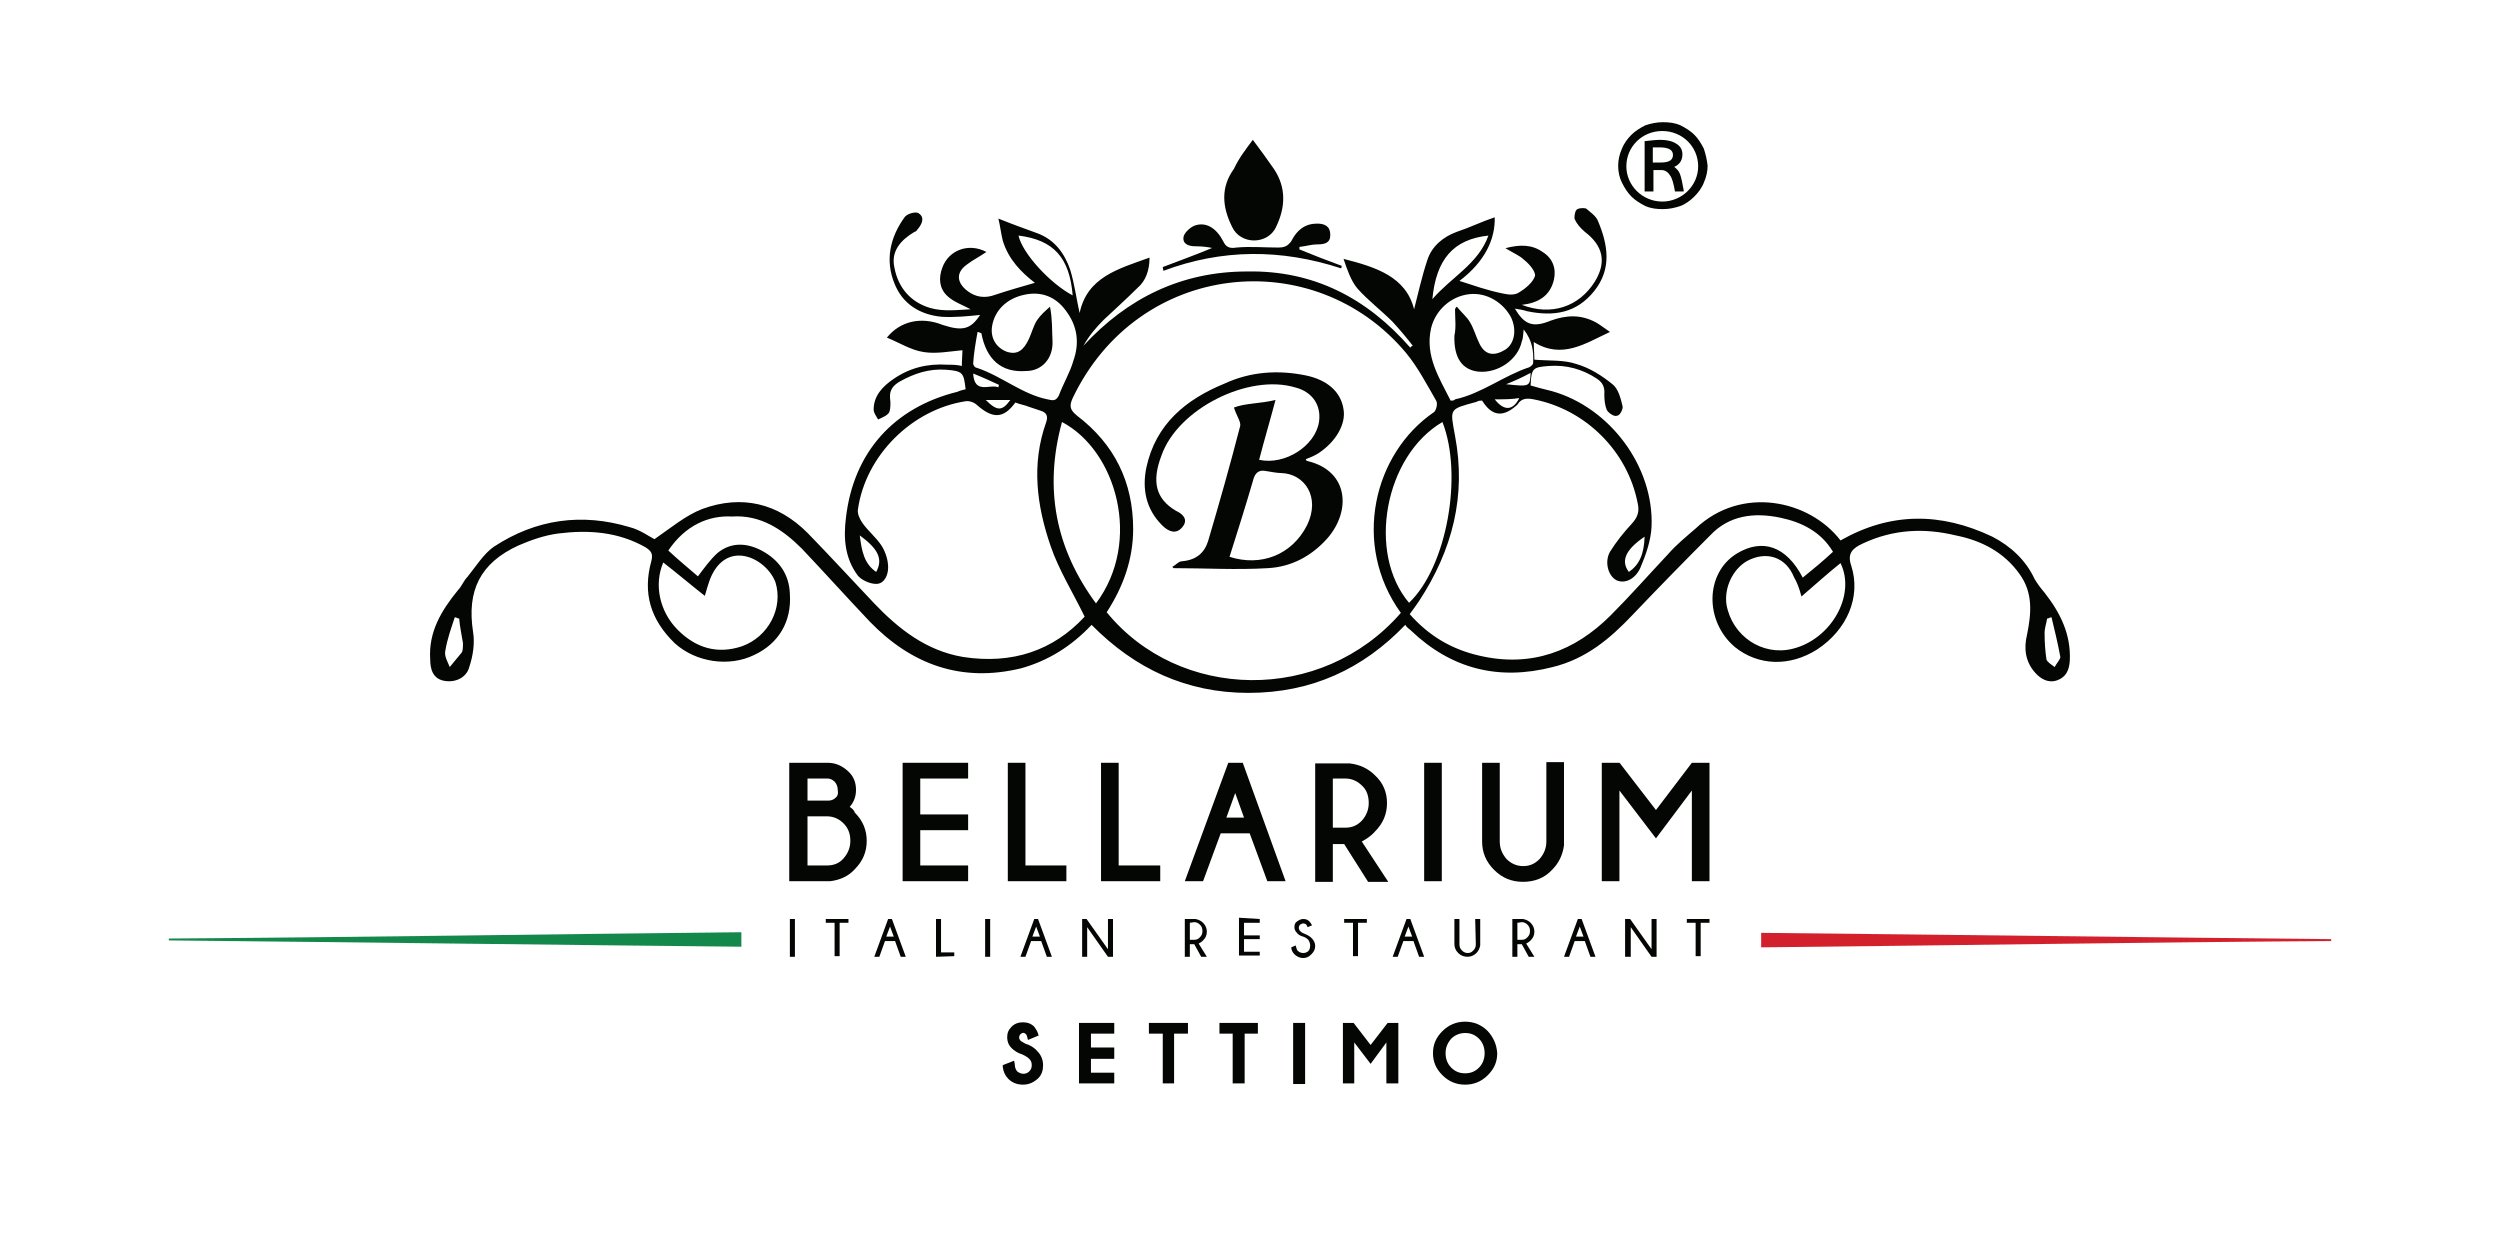 <svg xmlns="http://www.w3.org/2000/svg" xmlns:xlink="http://www.w3.org/1999/xlink" version="1.1" id="Livello_1" x="0px" y="0px" viewBox="0 0 396.9 198.4" style="enable-background:new 0 0 396.9 198.4;" xml:space="preserve"> <style type="text/css"> .st0{fill:#13884A;} .st1{fill:#D3202D;} .st2{fill:#040603;} </style> <g> <path class="st0" d="M117.7,148v2.3c-30.4-0.3-60.7-0.7-90.9-1c0-0.1,0-0.1,0-0.3C57.1,148.8,87.3,148.3,117.7,148z"></path> <path class="st1" d="M279.6,150.4c0-0.9,0-1.6,0-2.3c30.2,0.3,60.4,0.7,90.5,1v0.3C339.9,149.6,309.8,150.1,279.6,150.4z"></path> </g> <g> <path class="st2" d="M106.1,87.4c1.6,1.5,3.2,2.8,4.7,4.1c1-1.3,1.9-2.6,3.1-3.7c2.2-1.8,4.7-1.6,7-0.4c2.8,1.5,4.4,3.8,4.5,6.9 c0.3,4.4-1.8,7.9-5.7,9.7c-3.9,1.9-9.2,1.2-12.6-1.9c-3.8-3.7-5.1-7.9-3.7-13c0.3-1.2,0-1.6-0.9-2.2c-4.4-2.5-9.1-2.8-13.9-2.2 c-2.2,0.3-4.2,1-6.3,1.9c-6.1,2.8-8.2,7.2-7.2,13.7c0.3,1.8,0,3.8-0.6,5.6c-0.4,1.6-2.1,2.5-3.9,2.2c-1.9-0.3-2.3-1.9-2.3-3.4 c-0.3-4.4,1.8-7.8,4.4-11c0.6-0.6,0.9-1.5,1.5-2.1c1.3-1.6,2.6-3.7,4.2-4.8c6.7-4.4,14-5.4,21.6-3.1c1.6,0.4,3.1,1.5,3.9,1.9 c2.6-1.8,5-3.8,7.6-4.8c6.3-2.3,12-0.9,16.7,3.8c3.6,3.7,7,7.4,10.5,11.1c3.9,4.1,8.3,7.6,14.2,8.6c7.8,1.2,14.3-1,19.3-6.4 c-1.9-3.9-4.1-7.4-5.4-11.2c-2.2-6.4-3.1-13-0.7-19.7c0.3-0.9,0.1-1.5-0.9-1.8c-0.6-0.2-1.2-0.4-1.8-0.6c-0.7-0.3-1.5-0.4-2.2-0.7 c-1.9,2.6-3.6,2.6-6.1,0.4c-0.4-0.4-1.2-0.7-1.8-0.6c-8.5,1.3-15.9,8.6-17.1,17.2c-0.1,0.7,0.3,1.5,0.7,2.1 c0.9,1.3,2.2,2.3,3.1,3.7c0.6,1,1,2.2,1,3.4s-0.6,2.6-1.9,2.6c-1,0-2.3-0.6-2.9-1.3c-2.1-2.8-2.3-6-1.9-9.2 c1.2-10.4,7.6-17.5,17.7-20c0.4-0.2,0.9-0.3,1.3-0.4c-0.3-2.6-0.4-2.9-3.1-3.1s-5.1,0.6-7.4,1.9c-1,0.6-1.6,1.3-1.5,2.6 c0.1,0.7,0.1,1.6-0.1,2.2c-0.3,0.6-1.2,0.9-1.8,1.2c-0.3-0.6-0.7-1-0.7-1.6c0-2.2,1.5-3.7,3.1-4.8c2.6-1.8,5.4-2.5,8.6-2.3 c0.7,0,1.5,0,2.3,0.2c0-1,0.1-1.9,0.1-2.5c-2.1,0.2-4.2,0.6-6.1,0.3c-2.1-0.3-3.9-1.5-5.9-2.3c2.1-2.6,5.4-3.4,8.9-2 c3.1,1,4.4,0.7,5.9-1.6c-1.9,0.2-3.9,0.4-6,0.3c-3.5-0.3-6.3-2-7.6-5.3c-1.5-3.7-0.7-7.3,1.6-10.5c0.4-0.6,1.9-1,2.3-0.6 c1,0.7,0.4,1.8-0.3,2.6c-0.1,0.2-0.3,0.3-0.4,0.3c-2.2,1.3-3.8,3.1-3.2,5.7c0.6,3.2,2.6,5.5,5.7,6.4c2.1,0.6,4.4,0.3,6.4,0.2 c-1.3-0.7-2.8-1.2-3.8-2.2c-1.2-1.2-1.3-2.8-0.7-4.4c1-2.8,4.2-4,7-2.5c-1,0.7-2.2,1.3-3.1,2c-1.8,1.3-1.6,2.9,0.1,4.2 c1.3,1,2.8,1.2,4.4,0.6c2.1-0.7,4.2-1.3,6.3-1.9c-2.1-1.6-4.2-3.7-5.1-6.7c-0.3-1.2-0.4-2.3-0.7-3.5c2.2,0.9,4.2,1.6,6.1,2.3 c2.8,1,4.4,3.2,5.3,5.8c0.7,2.3,1,4.7,1.5,6.9c1.2-5.7,6.1-7,11.1-8.8c0,2-0.6,3.7-1.9,4.8c-1.8,1.8-3.6,3.4-5.4,5.1 c-1.2,1.2-2.3,2.5-3.2,4.1c7-7.6,15.6-11.8,26-11.8c10.5-0.2,19,4.2,25.9,12.1c0.1-0.2,0.3-0.3,0.4-0.3c-1-1.3-2.1-2.6-3.2-3.8 c-1.8-1.8-3.9-3.4-5.6-5.3c-1-1.2-1.6-2.9-2.2-4.7c5.1,1.3,9.9,2.8,11.2,8c0.6-2.3,1.2-5.1,2.1-7.8c0.7-2.2,2.5-3.7,4.7-4.5 c2.1-0.7,3.9-1.6,6-2.3c0.1,3.4-1.5,7-5.6,10.1c2.2,0.7,4.4,1.5,6.9,2c0.9,0.2,1.9,0.3,2.6-0.2c1-0.6,2.2-1.6,2.5-2.6 c0.1-0.7-0.9-1.9-1.8-2.6c-0.6-0.6-1.6-1-2.9-1.8c2.3-0.6,4.2-0.6,5.9,0.6c1.6,1,2.2,2.6,1.8,4.4c-0.6,2.6-2.5,3.7-5.1,4 c4.7,1.8,9.1,0.3,11.6-3.7c1.9-3.1,1.3-5.7-1.6-7.9c-0.7-0.6-1.3-1.3-1.6-2c-0.1-0.3,0-1.2,0.3-1.5s1.2-0.3,1.5-0.2 c0.7,0.6,1.6,1.2,1.9,2c1.6,3.8,2.2,7.6-0.6,11.1c-2.8,3.5-6.4,4.1-10.7,3.2c-0.6-0.2-1.2-0.3-1.9-0.4c1.5,2.5,2.8,3.1,5.7,1.9 c2.5-0.9,4.8-1,7.2,0.3c0.7,0.4,1.3,0.9,2.2,1.5c-3.9,1.8-7.6,4.4-12.1,1.6c0,1.2,0.1,2,0.1,2.8c2.3,0.2,4.7,0,6.7,0.7 c2.1,0.6,4.1,1.9,5.7,3.2c0.9,0.7,1.3,2.2,1.6,3.5c0.1,0.4-0.4,1.5-0.9,1.5c-0.4,0.2-1.3-0.4-1.6-0.9c-0.3-0.7-0.4-1.6-0.4-2.5 c0.1-1.2-0.3-1.9-1.2-2.5c-2.3-1.5-4.8-2.2-7.6-2c-2.5,0.2-2.8,0.3-2.9,3.1c1,0.3,2.2,0.6,3.4,0.9c9.2,2.6,16.2,12,15.8,21.5 c-0.1,2.2-0.9,4.5-1.8,6.6c-0.9,1.9-2.6,2.5-3.8,1.9c-1.3-0.7-1.9-2.9-1-4.5c1-1.6,2.2-3.1,3.5-4.5c0.9-1,1.2-1.9,0.9-3.2 c-1.6-8.3-8.3-14.9-16.5-16.5c-1-0.2-1.9-0.2-2.5,0.7c-0.1,0.2-0.3,0.3-0.4,0.4c-2.1,1.8-3.8,1.5-5.3-0.9c-0.3,0-0.6,0-0.9,0.2 c-4.4,1.2-4.2,1-3.4,5.4c1.8,9.5-0.4,18.1-5.7,26.2c-0.4,0.6-0.9,1.3-1.5,2.1c3.1,3.5,6.7,5.6,11.1,6.6c8.2,1.9,15.1-0.7,20.8-6.4 c3.1-3.1,6-6.4,9.1-9.7c1.3-1.5,2.9-2.8,4.4-4.1c7.3-6.9,18.1-4.5,23,1.9c7.9-4.5,15.9-4.5,24.1-0.6c2.9,1.5,5.3,3.7,6.7,6.7 c0.4,0.7,1,1.5,1.6,2.2c2.5,3.2,4.2,6.6,4,10.8c-0.1,1.5-0.6,2.6-2,3.1s-2.6-0.2-3.5-1.2c-1.6-1.8-1.8-3.9-1.3-6 c0.7-3.4,1-6.7-1.2-9.7c-2.5-3.5-6.1-5.3-10.1-6.1c-5-1.2-9.9-1-14.8,1.3c-1.5,0.7-2.5,1.5-1.8,3.5c1.6,5-0.7,10.2-5.4,13.3 c-4.4,2.8-9.4,2.6-13.1-0.4c-4.8-4.1-4.7-11.7,0.3-14.8c4.1-2.5,7.9-1.2,10.5,3.8c1.6-1.3,3.2-2.6,4.8-4.1c-1.9-3.2-5-4.7-8.3-5.4 c-4.2-0.9-8.2-0.4-11.2,2.8c-4.1,4.1-8.2,8.3-12.3,12.6c-3.6,3.8-7.4,7-12.7,8.3c-8.6,2.2-16.1,0.3-22.5-5.8 c-0.3-0.3-0.6-0.4-0.9-0.9c-6.7,7-14.9,10.8-24.9,10.8c-9.8,0-18-3.8-24.9-10.8c-3.2,3.4-6.9,5.7-11.2,6.9 c-9.5,2.3-17.4-0.6-24-7.4c-3.6-3.8-7.2-7.8-10.8-11.6c-3.1-3.1-6.6-5.4-11.1-5.1C112.5,81.8,108.8,83.4,106.1,87.4L106.1,87.4z M222.4,97.3c-7.8-10.8-4.4-25.3,5.3-31.9c0.3-0.3,0.6-1.3,0.3-1.8c-1.5-2.6-2.9-5.3-4.8-7.6c-14.6-17.4-42.5-14.6-52.9,7.2 c-0.6,1.3-0.4,1.9,0.7,2.8c5.9,4.5,8.9,10.5,8.9,18c0,4.8-1.6,9.2-4.2,13.2C187.2,111.3,209.8,111.8,222.4,97.3L222.4,97.3z M174,95.8c7.4-9.9,3.2-24.3-5.4-28.8C165.7,77.6,167.6,87.1,174,95.8z M229,67c-9.2,5.4-12,20.8-5.3,28.7 C229.7,90,232.3,75.4,229,67z M286,94.7c-0.4-1.5-0.7-2.2-1.2-3.1c-1.3-3.2-4.4-4.2-7.5-2.5c-2.2,1.3-3.6,4.2-3.2,6.9 c0.9,5,5.7,8.2,10.5,7c6.1-1.5,10.1-8.5,7.6-13.6C290.2,91,288.2,92.8,286,94.7L286,94.7z M105.3,89.3c-1.5,3.5-0.6,7.8,2.3,10.7 s6.3,3.9,10.2,2.6c4.2-1.5,6.6-6.1,5.3-10.2c-0.9-2.3-3.4-4.2-5.8-4.2c-2.1,0-3.8,1.5-4.7,4.1c-0.2,0.6-0.4,1.2-0.7,2.3 C109.6,92.8,107.5,91,105.3,89.3z M231,49.1c0.1-0.2,0.1-0.3,0.3-0.4c0.7,0.9,1.6,1.6,2.1,2.5c0.6,1,0.9,2.2,1.5,3.4 c0.9,1.8,2.3,2,4.1,0.9c1.5-1,1.8-3.2,0.9-5.1c-1.2-2.3-3.8-4-6.6-3.7c-2.9,0.3-5.4,2.5-6.1,5.4c-1,4.4,1.3,7.9,3.1,11.5 c0.3,0,0.6,0,0.7-0.2c4.2-0.9,7.8-3.8,11.8-5.1c0.3-0.2,0.6-0.4,0.6-0.7c0.1-1.8-0.1-3.5-1.5-5.3c-0.1,0.9-0.1,1.5-0.3,1.9 c-0.6,2.9-3.8,5.1-6.9,4.8c-2.6-0.3-3.9-2.2-3.8-5.7C231.2,52,231,50.5,231,49.1z M155.8,52.9c-0.1,0-0.4-0.2-0.6-0.2 c-0.3,1.6-0.6,3.4-0.7,5c0,0.3,0.3,0.7,0.6,0.7c3.9,1.3,7.2,4.2,11.2,5c0.9,0.2,1.3,0.3,1.8-0.6c0.7-1.9,1.8-3.7,2.3-5.5 c1-2.8,0.7-5.5-1.2-8c-1.6-2.2-3.9-3.1-6.6-2.5c-2.8,0.6-4.7,2.5-5.1,5c-0.3,1.9,0.7,3.5,2.5,4.1c1.5,0.4,2.5-0.2,3.4-2.2 c0.4-0.9,0.7-2,1.2-2.8c0.6-0.9,1.3-1.5,2.1-2.2c0.4,2,0.3,3.8,0.4,5.5c0.1,2.6-1.6,4.7-4.2,4.7C159,59.2,156.6,57.1,155.8,52.9z M236.3,37.4c-5.6,0.6-8.3,3.8-8.9,10.1C230.4,44,234.7,41.9,236.3,37.4z M161.7,37.4c0.6,2.8,5,7.6,8.6,9.5 C169.8,40.9,167.3,38.1,161.7,37.4z M72.9,98.2c-0.3,0-0.4-0.2-0.7-0.2c-0.6,1.8-1.2,3.5-1.5,5.3c-0.2,0.9,0.4,1.8,0.7,2.6 c0.6-0.7,1.3-1.6,1.9-2.3c0.2-0.3,0.2-0.9,0.2-1.5C73.3,100.8,73,99.5,72.9,98.2z M325.7,98c-0.3,0-0.4,0.2-0.7,0.2 c-0.1,0.7-0.4,1.5-0.4,2.3c0,1.5,0.1,2.9,0.3,4.2c0.1,0.4,0.9,0.9,1.3,1.2c0.3-0.6,0.9-1.2,0.9-1.6 C326.7,102.1,326.2,100.1,325.7,98z M136.5,85c0.3,2.5,0.7,4.5,2.6,5.8C140.2,88.8,139.5,87.2,136.5,85z M261.1,85.2 c-3.1,2.1-3.8,3.9-2.5,5.6C260.2,89.7,261,88.1,261.1,85.2z M239.1,61c3.8,0.4,3.8,0.4,3.9-1.8C241.7,59.9,240.4,60.5,239.1,61z M158.5,61.5c0-0.2,0.1-0.3,0.1-0.4c-1.3-0.6-2.6-1.2-4.1-1.8C154.7,62.7,157.2,60.9,158.5,61.5z M156.5,63.5 c1.8,1.8,2.6,1.8,3.9,0C159.1,63.5,157.9,63.5,156.5,63.5z M237.3,63.4c1.5,1.9,2.9,1.8,3.9-0.2C239.9,63.4,238.8,63.4,237.3,63.4z "></path> <path class="st2" d="M198.9,22.2c1.2,1.6,2.3,3.1,3.4,4.7c1.9,2.9,1.8,6,0.3,9.1c-1.3,2.9-5.7,2.9-7,0c-1.6-3.2-1.8-6.3,0.3-9.2 C196.7,25.1,197.7,23.8,198.9,22.2z"></path> <path class="st2" d="M192.6,39.4c-0.9-0.2-1.8-0.3-2.8-0.3s-2.1-0.3-1.9-1.5c0.1-0.6,1-1.5,1.8-1.8c1.8-0.6,3.4,0.4,4.5,2.5 c0.4,0.9,1,1.2,2.1,1c2.2-0.2,4.4,0,6.6,0c1,0,1.5-0.2,2.1-1c0.9-1.8,2.2-2.8,4.1-2.8c1.2,0,2.1,0.4,2.1,1.8c0,1.3-0.9,1.5-2.1,1.5 c-0.9,0-1.8,0.3-2.8,0.4v0.4c2.2,0.9,4.5,1.8,6.7,2.6c0,0.2,0,0.3-0.1,0.4c-9.5-3.1-18.9-3.1-28.2,0.4c0-0.2-0.1-0.4-0.1-0.6 c2.6-1,5.4-2,8-3.1C192.6,39.7,192.6,39.6,192.6,39.4z"></path> <path class="st2" d="M186.1,90c0.6-0.3,1-0.9,1.6-0.9c2.2-0.2,3.5-1.3,4.1-3.2c1.8-6.1,3.5-12.1,5.1-18.3c0.1-0.7-0.6-1.6-1-2.9 c1.8-0.7,4.1-0.6,6.6-1.2c-0.9,3.4-1.8,6.4-2.6,9.5c4.1,0.9,8.9-2.2,9.5-6c0.4-2.6-1-4.8-3.8-5.5c-7.4-2.2-18.6,3.4-21.2,10.8 c-1.6,4.2-0.9,6.9,2.3,8.8c0.9,0.4,2.1,1.3,1,2.6c-1,1.2-2.2,0.7-3.2-0.3c-2.6-2.6-3.2-5.8-2.5-9.2c1.5-6.9,6.3-10.8,12.4-13.3 c4.1-1.9,8.5-2.2,12.9-1.3c3.4,0.7,5.6,2.6,6,5.4c0.4,2.3-1.2,5.1-3.9,6.9c-0.6,0.4-1.3,0.7-2.1,1c0.1,0.2,0.1,0.3,0.3,0.3 c6.6,1.6,6.9,8,3.1,12.3c-2.5,2.8-5.7,4.5-9.4,4.7c-5,0.3-9.9,0-14.9,0C186.3,90.3,186.3,90.1,186.1,90z M195.2,88.4 c5,1.6,9.9-0.3,12.3-5c2.2-4.5-0.4-8.2-4.1-8.3c-0.7,0-1.6-0.2-2.3-0.3c-1.3-0.3-1.9,0.3-2.2,1.6C197.7,80.5,196.5,84.3,195.2,88.4 z"></path> </g> <g> <path class="st2" d="M134.9,128.1c0.7-0.8,1-1.7,1-2.7c0-1.2-0.4-2.2-1.3-3s-1.9-1.3-3.2-1.3h-6.1v18.8h0.2h6.3 c1.6-0.2,2.9-0.8,3.9-1.9c1.3-1.3,1.9-2.8,1.9-4.5c0-1.7-0.6-3.2-1.9-4.5C135.6,128.6,135.2,128.3,134.9,128.1z M132.6,126.7 c-0.2,0.2-0.6,0.4-1,0.4h-3.4v-3.5h3.2c0.4,0,0.8,0.2,1.1,0.5c0.3,0.3,0.5,0.8,0.5,1.3C133.1,126,133,126.4,132.6,126.7z M128.2,129.6h3.1c1,0,1.9,0.4,2.6,1.1c0.8,0.8,1.1,1.7,1.1,2.8s-0.4,2-1.1,2.8s-1.6,1.1-2.6,1.1h-3.1V129.6z"></path> <polygon class="st2" points="143.3,139.9 153.7,139.9 153.7,137.4 146.1,137.4 146.1,131.8 153.7,131.8 153.7,129.3 146.1,129.3 146.1,123.6 153.7,123.6 153.7,121.1 143.3,121.1 "></polygon> <polygon class="st2" points="162.8,121.1 160,121.1 160,139.9 169.3,139.9 169.3,137.4 162.8,137.4 "></polygon> <polygon class="st2" points="177.6,121.1 174.8,121.1 174.8,139.9 184.2,139.9 184.2,137.4 177.6,137.4 "></polygon> <path class="st2" d="M195,121.1l-6.9,18.8h2.9l2.8-7.6h4.6l2.8,7.6h2.9l-6.8-18.8C197.3,121.1,195,121.1,195,121.1z M197.5,129.8 h-2.8l1.4-3.9L197.5,129.8z"></path> <path class="st2" d="M218.3,132c1.3-1.3,1.9-2.8,1.9-4.5c0-1.7-0.6-3.2-1.9-4.4c-1.1-1.1-2.4-1.7-4-1.9h-5.5v18.8h2.8v-6h1.8l3.8,6 h3.2l-4.2-6.4C216.9,133.2,217.6,132.8,218.3,132z M211.6,123.6h2c1,0,1.9,0.4,2.6,1.1c0.8,0.7,1.1,1.7,1.1,2.8 c0,1.1-0.4,2-1.1,2.8c-0.8,0.8-1.6,1.1-2.6,1.1h-2V123.6z"></path> <rect x="226.1" y="121.1" class="st2" width="2.8" height="18.8"></rect> <path class="st2" d="M245.5,133.6c0,1.1-0.4,2-1.1,2.8c-0.8,0.8-1.6,1.1-2.6,1.1s-1.9-0.4-2.6-1.1c-0.7-0.8-1.1-1.7-1.1-2.8v-12.5 h-2.8v12.5c0,1.7,0.6,3.2,1.9,4.5s2.8,1.9,4.6,1.9c1.8,0,3.4-0.6,4.6-1.9c1.1-1.1,1.7-2.4,1.9-3.9v-13.2h-2.8L245.5,133.6 L245.5,133.6z"></path> <polygon class="st2" points="268.6,121.1 262.9,128.6 257.2,121.2 257.1,121.1 254.3,121.1 254.3,139.9 257.1,139.9 257.1,125.5 262.9,133.1 268.6,125.5 268.6,139.9 271.4,139.9 271.4,121.1 "></polygon> </g> <g> <path class="st2" d="M126.2,145.9v6h-0.8v-6H126.2z"></path> <path class="st2" d="M133.3,146.5v5.3h-0.8v-5.3h-1.4v-0.6h3.6v0.6H133.3z"></path> <path class="st2" d="M141.6,145.9l2.2,6H143l-0.9-2.5h-1.6l-0.9,2.5h-0.8l2.2-6H141.6z M141.9,148.7l-0.6-1.6l-0.6,1.6H141.9z"></path> <path class="st2" d="M148.6,151.9v-6h0.8v5.3h2.1v0.6L148.6,151.9L148.6,151.9z"></path> <path class="st2" d="M157.2,145.9v6h-0.8v-6H157.2z"></path> <path class="st2" d="M164.8,145.9l2.2,6h-0.8l-0.9-2.5h-1.6l-0.9,2.5H162l2.2-6H164.8z M165.1,148.7l-0.6-1.6l-0.6,1.6H165.1z"></path> <path class="st2" d="M172.5,145.9l3.4,4.8v-4.8h0.8v6h-0.8l-3.3-4.7v4.7h-0.8v-6H172.5z"></path> <path class="st2" d="M189.6,149.9h-0.7v2h-0.8v-6h1.7c0.5,0.1,0.9,0.3,1.2,0.6c0.4,0.4,0.6,0.9,0.6,1.4c0,0.6-0.2,1-0.6,1.4 c-0.3,0.3-0.5,0.4-0.7,0.5l1.3,2.1h-0.9L189.6,149.9z M188.9,146.5v2.7h0.7c0.4,0,0.6-0.1,0.9-0.4c0.3-0.3,0.4-0.6,0.4-1 s-0.1-0.7-0.4-1s-0.6-0.4-0.9-0.4L188.9,146.5L188.9,146.5z"></path> <path class="st2" d="M200,145.9v0.6h-2.5v2h2.5v0.6h-2.5v2h2.5v0.6h-3.3v-6L200,145.9L200,145.9z"></path> <path class="st2" d="M206.9,148.7c-0.4-0.1-0.8-0.3-1-0.6c-0.3-0.3-0.4-0.6-0.4-0.9c0-0.4,0.1-0.7,0.4-0.9s0.6-0.4,1-0.4 s0.7,0.1,1,0.4c0.1,0.1,0.3,0.4,0.4,0.6l-0.7,0.3c-0.1-0.2-0.2-0.4-0.2-0.4c-0.1-0.1-0.3-0.2-0.5-0.2c-0.2,0-0.3,0.1-0.5,0.2 c-0.1,0.1-0.2,0.3-0.2,0.5s0.1,0.4,0.2,0.5s0.3,0.3,0.6,0.4c0.5,0.2,0.9,0.4,1.2,0.7c0.4,0.4,0.6,0.8,0.6,1.3s-0.2,0.9-0.6,1.3 c-0.4,0.4-0.8,0.6-1.3,0.6s-1-0.2-1.4-0.6c-0.3-0.3-0.5-0.7-0.5-1.1l0.7-0.3c0.1,0.4,0.2,0.8,0.4,0.9c0.2,0.2,0.5,0.3,0.8,0.3 s0.6-0.1,0.8-0.3s0.3-0.5,0.3-0.9c0-0.3-0.1-0.6-0.3-0.9C207.5,149,207.2,148.8,206.9,148.7z"></path> <path class="st2" d="M215.6,146.5v5.3h-0.8v-5.3h-1.4v-0.6h3.6v0.6H215.6z"></path> <path class="st2" d="M223.9,145.9l2.2,6h-0.8l-0.9-2.5h-1.6l-0.9,2.5h-0.8l2.2-6H223.9z M224.2,148.7l-0.6-1.6l-0.6,1.6H224.2z"></path> <path class="st2" d="M234.2,145.9h0.8v4.2c-0.1,0.5-0.3,0.9-0.6,1.2c-0.4,0.4-0.9,0.6-1.4,0.6c-0.6,0-1.1-0.2-1.5-0.6 c-0.4-0.4-0.6-0.9-0.6-1.4v-4h0.8v4c0,0.4,0.1,0.7,0.4,1s0.6,0.4,0.9,0.4c0.4,0,0.6-0.1,0.9-0.4c0.3-0.3,0.4-0.6,0.4-1L234.2,145.9 L234.2,145.9z"></path> <path class="st2" d="M241.6,149.9h-0.7v2h-0.8v-6h1.7c0.5,0.1,0.9,0.3,1.2,0.6c0.4,0.4,0.6,0.9,0.6,1.4c0,0.6-0.2,1-0.6,1.4 c-0.3,0.3-0.5,0.4-0.7,0.5l1.3,2.1h-0.9L241.6,149.9z M240.9,146.5v2.7h0.7c0.4,0,0.6-0.1,0.9-0.4c0.3-0.3,0.4-0.6,0.4-1 s-0.1-0.7-0.4-1s-0.6-0.4-0.9-0.4L240.9,146.5L240.9,146.5z"></path> <path class="st2" d="M251.1,145.9l2.2,6h-0.8l-0.9-2.5H250l-0.9,2.5h-0.8l2.2-6H251.1z M251.4,148.7l-0.6-1.6l-0.6,1.6H251.4z"></path> <path class="st2" d="M258.8,145.9l3.4,4.8v-4.8h0.8v6h-0.8l-3.3-4.7v4.7H258v-6H258.8z"></path> <path class="st2" d="M270,146.5v5.3h-0.8v-5.3h-1.4v-0.6h3.6v0.6H270z"></path> </g> <g> <path class="st2" d="M162.8,165.7c-0.3-0.2-0.6-0.3-0.8-0.5c-0.1-0.1-0.2-0.3-0.2-0.5s0.1-0.4,0.2-0.5c0.3-0.3,0.6-0.3,0.9,0 c0,0,0.1,0.1,0.2,0.5l0.1,0.4l1.7-0.7l-0.1-0.3c-0.1-0.4-0.4-0.8-0.6-1.1c-0.5-0.5-1.1-0.7-1.8-0.7c-0.7,0-1.3,0.2-1.8,0.7 c-0.5,0.5-0.7,1-0.7,1.7c0,0.6,0.2,1.2,0.7,1.7c0.4,0.4,1,0.8,1.7,1c0.4,0.2,0.8,0.4,1.1,0.7c0.3,0.3,0.4,0.6,0.4,1 c0,0.4-0.1,0.7-0.4,1c-0.5,0.5-1.3,0.5-1.9,0c-0.2-0.2-0.4-0.6-0.4-1.2l-0.1-0.5l-1.8,0.7l0,0.3c0.1,0.8,0.4,1.4,0.9,1.9 c0.6,0.6,1.4,0.9,2.3,0.9s1.6-0.3,2.3-0.9s0.9-1.4,0.9-2.2s-0.3-1.6-0.9-2.2C164.2,166.3,163.5,165.9,162.8,165.7z"></path> <polygon class="st2" points="171.3,172 176.9,172 176.9,170.3 173.2,170.3 173.2,168.1 176.9,168.1 176.9,166.3 173.2,166.3 173.2,164.1 176.9,164.1 176.9,162.4 171.3,162.4 "></polygon> <polygon class="st2" points="182.4,164.1 184.6,164.1 184.6,172 186.4,172 186.4,164.1 188.6,164.1 188.6,162.4 182.4,162.4 "></polygon> <polygon class="st2" points="193.6,164.1 195.7,164.1 195.7,172 197.6,172 197.6,164.1 199.7,164.1 199.7,162.4 193.6,162.4 "></polygon> <rect x="205.3" y="162.4" class="st2" width="1.9" height="9.7"></rect> <polygon class="st2" points="217.6,165.9 214.9,162.4 213.2,162.4 213.2,172 215,172 215,165.5 217.6,168.9 220.1,165.5 220.1,172 222,172 222,162.4 220.3,162.4 "></polygon> <path class="st2" d="M236.2,163.7c-1-1-2.2-1.5-3.6-1.5c-1.4,0-2.6,0.5-3.6,1.5s-1.5,2.1-1.5,3.5c0,1.4,0.5,2.5,1.5,3.5 s2.2,1.5,3.6,1.5s2.6-0.5,3.6-1.5s1.5-2.1,1.5-3.5C237.6,165.8,237.1,164.7,236.2,163.7z M232.6,170.4c-0.9,0-1.6-0.3-2.2-0.9 c-0.6-0.6-0.9-1.4-0.9-2.3c0-0.9,0.3-1.6,0.9-2.3c0.6-0.6,1.4-0.9,2.2-0.9c0.9,0,1.6,0.3,2.2,0.9c0.6,0.6,0.9,1.4,0.9,2.3 s-0.3,1.7-0.9,2.3S233.5,170.4,232.6,170.4z"></path> </g> <g> <path class="st2" d="M270.5,23.6c-0.4-0.8-0.9-1.6-1.5-2.2s-1.4-1.1-2.2-1.5c-0.9-0.4-1.8-0.5-2.8-0.5s-1.9,0.2-2.8,0.5 c-0.8,0.4-1.6,0.9-2.2,1.5s-1.2,1.4-1.5,2.2c-0.4,0.9-0.6,1.8-0.6,2.7c0,1,0.2,1.9,0.6,2.7c0.4,0.8,0.9,1.6,1.5,2.2 s1.4,1.1,2.2,1.5c0.9,0.4,1.8,0.5,2.8,0.5s1.9-0.2,2.8-0.5c0.8-0.3,1.6-0.9,2.2-1.5s1.2-1.4,1.5-2.2c0.4-0.9,0.6-1.8,0.6-2.7 C271,25.4,270.8,24.5,270.5,23.6z M263.9,32c-3.1,0-5.7-2.5-5.7-5.6s2.5-5.6,5.7-5.6s5.7,2.5,5.7,5.6S267,32,263.9,32z"></path> <path class="st2" d="M266.7,27.6c-0.2-0.5-0.5-0.8-0.9-1.1c0.9-0.4,1.3-1.1,1.3-2c0-0.7-0.3-1.3-1-1.7c-0.6-0.4-1.5-0.6-2.5-0.6 c-0.7,0-1.5,0.1-2.4,0.2l-0.1,0v8h1.4v-3.4h1.3c0.5,0,1,0.3,1.3,0.8c0.4,0.5,0.6,1.4,0.8,2.5l0,0.1h1.4l0-0.2 C267.1,29,266.9,28.1,266.7,27.6z M263.7,25.8h-1.3v-2.4c0.3,0,0.6,0,1.1,0c1.4,0,2.1,0.4,2.1,1.2C265.6,25.4,265,25.8,263.7,25.8z "></path> </g> </svg>